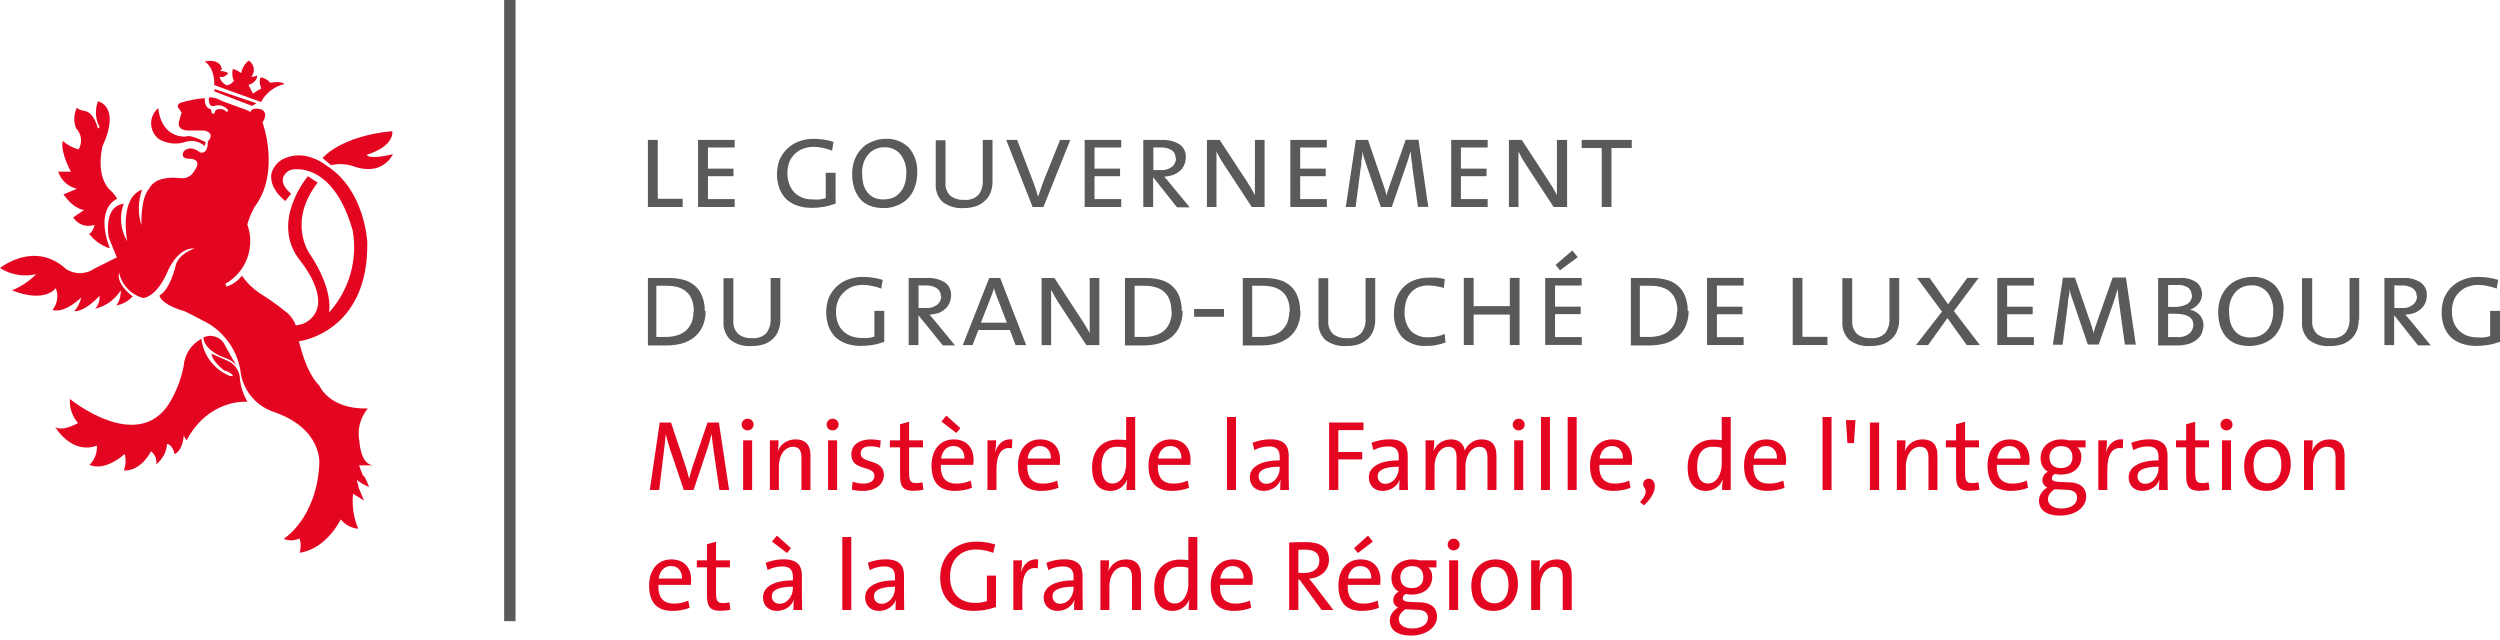<?xml version="1.0" encoding="UTF-8"?>
<svg width="250px" height="64px" viewBox="0 0 250 64" version="1.1" xmlns="http://www.w3.org/2000/svg" xmlns:xlink="http://www.w3.org/1999/xlink">
    <title>gouvernement_famille_integration_region</title>
    <g id="Page-1" stroke="none" stroke-width="1" fill="none" fill-rule="evenodd">
        <g id="gouvernement_famille_integration_region" fill-rule="nonzero">
            <g id="Group" transform="translate(0, 6.059)" fill="#E40520">
                <path d="M6.958,33.814 C6.958,33.814 13.697,39.358 16.929,34.274 C17.619,33.124 18.112,31.864 18.364,30.549 C18.452,29.398 19.12,28.368 20.139,27.82 C20.326,29.376 21.29,30.735 22.703,31.414 C22.879,31.524 23.087,31.568 23.284,31.546 C23.284,31.546 23.284,31.392 22.955,31.195 C22.627,30.998 22.44,31.031 22.342,30.932 C21.794,30.483 21.18,29.837 21.147,29.311 L22.769,30.023 C23.525,30.352 24.018,31.108 23.996,31.929 C24.095,32.696 24.347,33.441 24.741,34.121 C24.741,34.121 20.95,33.726 18.649,37.978 L18.364,37.485 C18.364,37.485 18.364,38.876 17.455,39.369 C17.455,39.369 17.323,38.46 16.71,38.328 C16.655,39.139 16.25,39.884 15.614,40.377 C15.713,39.884 15.504,39.369 15.099,39.073 C15.099,39.073 14.157,41.057 12.382,40.991 C12.579,40.465 12.612,39.884 12.469,39.336 C12.469,39.336 10.596,41.122 8.941,40.432 C9.467,39.928 9.741,39.216 9.686,38.493 C9.686,38.493 7.473,39.599 5.501,36.63 C5.501,36.63 6.048,37.189 7.802,36.246 C7.221,35.578 6.925,34.702 6.991,33.814" id="Path"></path>
                <path d="M9.807,4.076 C9.807,4.076 12.108,4.536 10.256,8.547 C10.256,8.547 9.412,11.724 11.231,13.149 C11.417,13.357 11.582,13.576 11.713,13.828 C11.713,13.828 9.445,14.639 10.979,18.781 C10.157,18.518 9.434,18.003 8.908,17.323 C8.908,17.323 9.303,17.17 9.456,16.425 C8.656,16.71 7.769,16.403 7.319,15.68 L8.415,14.935 C8.415,14.935 7.44,14.935 6.344,13.379 L7.692,12.82 C6.815,12.623 6.103,11.965 5.818,11.111 L7.089,11.111 C7.089,11.111 5.994,9.127 6.278,8.032 C6.728,8.437 7.276,8.733 7.867,8.875 C8.262,8.196 8.163,7.33 7.604,6.772 C7.341,6.092 7.374,5.336 7.692,4.69 C7.692,4.69 7.692,4.887 8.503,5.051 C8.503,5.051 9.314,5.051 9.796,6.804 L9.96,6.64 C9.533,5.851 9.478,4.92 9.796,4.076" id="Path"></path>
                <path d="M28.565,28.182 L29.99,28.05 C29.99,28.05 36.86,27.174 36.729,18.189 C36.729,18.189 36.531,12.973 32.674,10.519 C32.225,10.168 31.721,9.894 31.184,9.708 C30.187,9.336 29.08,9.412 28.149,9.927 C27.7,10.223 27.36,10.661 27.174,11.165 C27.075,11.549 26.911,12.721 28.533,14.047 L29.113,13.302 C29.113,13.302 28.018,12.491 28.335,11.648 C28.522,11.165 28.993,10.859 29.508,10.87 C30.439,10.804 33.584,11.067 35.271,16.995 C35.786,19.953 34.91,22.977 32.894,25.202 C32.894,25.202 33.452,23.01 30.921,19.241 C30.921,19.241 28.73,16.129 31.765,12.206 L30.79,11.56 C30.79,11.56 26.867,16.162 30.078,20.085 C30.078,20.085 32.609,23.164 31.568,25.169 C31.294,25.706 30.834,26.111 30.275,26.33 L28.138,26.823" id="Path"></path>
                <path d="M32.258,9.752 C32.258,9.752 33.978,7.56 39.227,7.056 C39.227,7.056 39.545,8.514 36.663,9.423 C36.663,9.423 36.794,9.971 39.293,9.357 C39.293,9.357 38.285,11.658 35.304,10.552 C34.592,10.322 33.836,10.289 33.113,10.464" id="Path"></path>
                <path d="M20.435,0.066 C20.435,0.066 21.465,0.581 21.432,2.454 L26.1,4.142 C26.582,3.232 27.437,2.586 28.434,2.345 C28.434,2.345 28.27,2.016 27.01,2.213 C26.779,1.918 26.44,1.72 26.067,1.687 C26.067,1.687 25.815,2.049 26.133,2.783 C25.837,2.937 25.563,3.112 25.289,3.298 C25.289,3.298 25.07,2.816 24.84,2.433 C24.84,2.433 25.717,2.202 25.717,1.49 C25.541,1.578 25.333,1.622 25.136,1.622 C25.519,1.151 25.454,0.46 24.982,0.077 C24.95,0.044 24.906,0.022 24.873,0 C24.478,0.307 24.205,0.756 24.128,1.249 C23.876,1.063 23.591,0.92 23.284,0.833 C23.185,1.227 23.218,1.655 23.383,2.027 C23.218,2.268 22.955,2.433 22.67,2.476 C22.32,2.312 22.057,2.005 21.958,1.633 L22.342,1.633 C22.539,1.545 22.703,1.413 22.835,1.249 C22.594,1.118 22.331,1.041 22.057,1.052 L22.057,0.92 L22.188,0.92 C22.188,0.92 22.188,-0.241 20.468,0.088" id="Path"></path>
                <path d="M20.238,22.802 L20.074,22.572 C20.994,22.166 21.673,21.356 21.925,20.38 C22.44,17.696 23.931,17.663 23.931,17.663 L23.733,17.893 C22.736,18.277 22.539,20.085 22.539,20.085 C22.506,21.41 21.542,22.517 20.238,22.736" id="Path"></path>
                <path d="M18.814,22.901 L17.805,23.251 L17.488,23.153 L17.553,23.153 C17.553,23.153 18.003,23.065 18.003,23.065 C18.857,22.331 19.471,21.345 19.745,20.249 C20.096,19.142 20.994,18.299 22.112,18.003 L22.232,18.2 L22.013,18.299 C21.104,18.682 20.468,19.515 20.326,20.49 C20.435,21.564 19.789,22.572 18.77,22.923" id="Path"></path>
                <path d="M21.75,5.259 C21.75,5.259 21.914,5.073 22.013,5.259 L22.013,5.358 L21.914,5.358 C21.805,5.369 21.706,5.402 21.619,5.457 C21.531,5.511 21.421,5.49 21.356,5.413 C21.345,5.402 21.334,5.38 21.334,5.358 L21.717,5.227" id="Path"></path>
                <path d="M36.301,41.517 C36.104,41.057 35.907,40.476 35.907,40.476 L37.397,40.476 C36.038,40.476 35.94,38.076 35.94,38.076 C35.71,36.904 36.016,35.699 36.783,34.789 C32.894,34.888 31.951,32.521 31.951,32.521 C30.22,30.834 29.606,26.659 29.606,26.659 C29.574,26.44 29.497,26.232 29.376,26.045 C29.212,25.739 28.993,25.465 28.73,25.234 C27.831,24.5 26.889,23.832 25.903,23.218 C25.234,22.758 24.654,22.177 24.194,21.509 C23.799,22.024 23.251,22.408 22.638,22.605 L22.539,22.32 C24.621,21.147 25.552,18.638 24.73,16.392 C24.906,15.767 25.158,15.165 25.476,14.606 C28.072,11.143 26.254,6.18 26.254,6.18 C26.966,5.018 26.023,4.854 26.023,4.854 C25.092,4.657 25.059,5.117 25.059,5.117 L24.928,5.117 L24.862,5.018 L22.199,4.043 C21.334,3.561 20.906,3.693 20.906,3.693 C20.852,3.945 20.884,4.208 21.005,4.438 C21.115,4.536 21.279,4.569 21.421,4.536 C21.936,4.35 22.506,4.536 22.824,4.986 L22.692,5.15 C22.55,4.975 22.353,4.876 22.134,4.854 C21.454,4.788 21.487,5.183 21.487,5.183 C21.268,5.501 21.169,5.183 21.169,5.183 L21.071,4.854 C20.359,4.701 20.49,3.758 20.49,3.758 C19.679,3.813 18.868,3.967 18.09,4.208 C17.663,4.372 17.795,4.668 17.795,4.668 L18.156,5.183 L17.959,5.895 C17.543,6.991 18.737,6.991 18.737,6.991 L20.402,6.991 C21.63,7.254 20.786,8.086 20.786,8.086 C20.786,9.478 20.008,9.182 20.008,9.182 C18.912,8.349 18.364,9.094 18.364,9.094 C18.003,9.807 18.814,9.807 18.814,9.807 C20.435,9.807 19.427,11.034 19.427,11.034 C19.153,11.571 18.562,11.856 17.97,11.746 C15.406,11.483 14.957,12.754 14.957,12.754 C14.014,13.718 14.146,16.48 14.146,16.48 C13.773,15.318 13.795,14.058 14.212,12.908 C11.878,13.718 12.721,18.068 12.721,18.068 C12.042,16.929 11.911,15.548 12.371,14.31 C10.256,14.595 10.881,17.707 10.881,17.707 L11.68,19.679 L9.489,20.775 C8.645,21.378 7.528,21.421 6.64,20.874 C3.462,17.926 0,20.742 0,20.742 C1.074,21.432 2.389,21.651 3.627,21.356 C2.926,22.057 2.104,22.605 1.194,22.977 C4.569,24.303 5.577,22.747 5.577,22.747 C5.873,23.481 5.742,24.325 5.249,24.939 C6.541,25.3 8.13,23.679 8.13,23.679 C8.01,24.194 7.769,24.676 7.418,25.07 C8.623,25.07 9.949,23.514 9.949,23.514 C9.993,23.985 9.84,24.457 9.522,24.807 C10.585,24.566 11.505,23.898 12.075,22.966 C12.097,23.503 11.954,24.04 11.648,24.489 C12.272,24.369 12.842,24.051 13.269,23.58 C11.494,22.221 11.911,21.213 11.911,21.213 C12.184,22.451 13.116,23.427 14.343,23.744 C15.866,23.481 16.808,20.983 16.808,20.983 C17.97,18.529 19.427,18.792 19.427,18.792 C17.674,19.449 17.553,20.545 17.553,20.545 C16.896,23.142 15.932,23.492 15.932,23.492 C16.25,24.5 18.43,25.048 18.43,25.048 C18.978,25.311 19.789,25.728 20.205,25.958 C22.21,26.889 23.635,28.741 24.029,30.91 C24.205,32.784 25.421,34.384 27.174,35.063 C32.324,36.74 31.929,40.366 31.929,40.366 C31.644,45.845 28.335,47.85 28.335,47.85 L28.434,47.85 C28.927,48.036 29.475,48.015 29.957,47.784 C30.11,48.245 30.11,48.76 29.957,49.22 C32.674,48.825 34.077,45.878 34.077,45.878 C34.504,46.415 35.129,46.754 35.819,46.82 C35.359,45.714 35.184,44.508 35.304,43.314 L36.4,43.993 L35.874,42.733 L35.677,41.922 C36.049,42.229 36.466,42.47 36.915,42.635 C36.772,42.251 36.608,41.889 36.4,41.539" id="Path"></path>
                <path d="M20.337,27.689 C21.136,27.305 22.101,27.634 22.484,28.445 C22.495,28.478 22.517,28.511 22.528,28.533 L23.24,29.804 C23.416,30.056 23.558,30.33 23.69,30.604 C23.69,30.604 23.438,29.99 22.265,29.639 C22.265,29.639 20.457,28.993 20.326,27.689" id="Path"></path>
                <polyline id="Path" points="21.465 2.849 21.432 3.079 25.191 4.526 25.651 4.274"></polyline>
                <path d="M15.833,4.723 C15.833,4.723 15.932,7.637 18.583,7.604 C18.583,7.604 18.879,7.287 20.567,8.163 L20.468,8.547 C19.975,8.097 19.296,7.933 18.649,8.097 C17.729,8.437 16.71,8.338 15.866,7.834 C15.011,7.155 14.858,5.906 15.537,5.051 C15.636,4.931 15.746,4.821 15.866,4.723" id="Path"></path>
            </g>
            <polyline id="Path" fill="#5A5A59" points="50.414 62.116 51.554 62.116 51.554 0 50.414 0"></polyline>
            <polygon id="Path" fill="#5A5A59" points="64.79 20.698 64.79 13.992 65.776 13.992 65.776 19.876 68.263 19.876 68.263 20.698"></polygon>
            <polygon id="Path" fill="#5A5A59" points="69.808 20.698 69.808 13.992 73.468 13.992 73.468 14.748 70.795 14.748 70.795 16.863 73.348 16.863 73.348 17.619 70.795 17.619 70.795 19.909 73.468 19.909 73.468 20.698"></polygon>
            <path d="M83.461,20.391 C83.111,20.523 82.738,20.621 82.365,20.687 C81.96,20.753 81.555,20.786 81.149,20.786 C80.667,20.786 80.196,20.72 79.747,20.567 C79.341,20.435 78.969,20.216 78.651,19.942 C78.344,19.635 78.092,19.263 77.939,18.846 C77.774,18.386 77.687,17.904 77.698,17.422 C77.698,16.94 77.774,16.469 77.939,16.019 C78.103,15.614 78.355,15.241 78.662,14.924 C78.991,14.595 79.385,14.343 79.823,14.168 C80.316,13.97 80.842,13.872 81.379,13.883 C81.708,13.883 82.037,13.916 82.365,13.96 C82.705,14.003 83.034,14.08 83.352,14.19 L83.209,15.066 C82.913,14.946 82.596,14.847 82.278,14.792 C81.971,14.727 81.653,14.683 81.335,14.683 C80.996,14.683 80.667,14.748 80.349,14.858 C80.043,14.957 79.758,15.132 79.517,15.362 C79.265,15.592 79.067,15.866 78.936,16.184 C78.673,16.918 78.673,17.718 78.936,18.452 C79.056,18.759 79.232,19.033 79.462,19.274 C79.692,19.493 79.966,19.657 80.262,19.778 C80.612,19.898 80.985,19.953 81.357,19.942 C81.566,19.964 81.785,19.964 81.993,19.942 C82.19,19.92 82.387,19.865 82.574,19.811 L82.574,17.28 L83.56,17.28 L83.56,20.391 M91.723,17.29 C91.723,17.805 91.635,18.31 91.449,18.792 C91.153,19.613 90.496,20.271 89.674,20.567 C89.258,20.731 88.808,20.819 88.359,20.808 C87.877,20.808 87.395,20.731 86.946,20.556 C86.562,20.402 86.233,20.161 85.97,19.844 C85.718,19.515 85.521,19.142 85.401,18.748 C85.269,18.31 85.214,17.849 85.214,17.389 C85.214,16.874 85.302,16.37 85.488,15.899 C85.653,15.494 85.905,15.121 86.211,14.803 C86.518,14.496 86.902,14.266 87.307,14.124 C87.702,13.96 88.129,13.883 88.556,13.883 C89.422,13.839 90.266,14.157 90.879,14.759 C91.482,15.461 91.778,16.37 91.723,17.29 L91.723,17.29 Z M90.627,17.4 C90.682,16.688 90.463,15.976 90.025,15.406 C89.619,14.946 89.027,14.694 88.414,14.727 C88.129,14.727 87.844,14.781 87.581,14.891 C87.307,15 87.066,15.176 86.869,15.395 C86.661,15.625 86.496,15.899 86.387,16.195 C86.266,16.545 86.2,16.918 86.211,17.29 C86.211,17.63 86.244,17.97 86.31,18.31 C86.376,18.616 86.507,18.901 86.683,19.153 C86.858,19.394 87.077,19.592 87.34,19.734 C87.658,19.887 88.008,19.953 88.359,19.942 C88.666,19.942 88.973,19.887 89.258,19.789 C89.531,19.679 89.762,19.515 89.959,19.296 C90.178,19.066 90.342,18.792 90.441,18.496 C90.572,18.145 90.627,17.773 90.627,17.4 M99.251,18.156 C99.251,18.507 99.196,18.846 99.086,19.175 C98.977,19.493 98.801,19.778 98.56,20.019 C98.308,20.271 98.001,20.468 97.662,20.6 C97.234,20.742 96.796,20.819 96.347,20.808 C95.602,20.863 94.868,20.643 94.265,20.194 C93.783,19.734 93.531,19.077 93.575,18.408 L93.575,14.025 L94.55,14.025 L94.55,18.266 C94.506,18.759 94.692,19.241 95.043,19.581 C95.437,19.876 95.93,20.019 96.424,19.986 C96.96,20.041 97.486,19.854 97.859,19.471 C98.155,19.077 98.297,18.594 98.275,18.101 L98.275,13.992 L99.251,13.992 L99.251,18.156 L99.251,18.156 Z M104.357,20.698 L103.261,20.698 L100.62,13.992 L101.716,13.992 L103.239,17.981 C103.349,18.266 103.458,18.551 103.546,18.825 C103.633,19.098 103.732,19.394 103.809,19.668 L104.094,18.846 L104.389,18.025 L106.011,13.992 L107.03,13.992 L104.346,20.698" id="Shape" fill="#5A5A59"></path>
            <polygon id="Path" fill="#5A5A59" points="108.466 20.698 108.466 13.992 112.125 13.992 112.125 14.748 109.452 14.748 109.452 16.863 112.005 16.863 112.005 17.619 109.452 17.619 109.452 19.909 112.125 19.909 112.125 20.698"></polygon>
            <path d="M117.67,20.698 L115.314,17.718 L115.314,20.698 L114.328,20.698 L114.328,13.992 L116.19,13.992 C116.804,13.96 117.429,14.113 117.955,14.431 C118.371,14.727 118.612,15.209 118.579,15.724 C118.579,15.998 118.524,16.271 118.404,16.523 C118.305,16.754 118.152,16.962 117.955,17.115 C117.757,17.29 117.527,17.422 117.275,17.51 C117.001,17.597 116.705,17.652 116.42,17.663 C116.519,17.762 116.618,17.871 116.705,17.981 L117.023,18.375 L118.974,20.731 L117.735,20.731 M117.56,15.844 C117.582,15.515 117.429,15.198 117.155,15.011 C116.826,14.814 116.442,14.727 116.059,14.748 L115.336,14.748 L115.336,17.006 L116.103,17.006 C116.497,17.038 116.892,16.918 117.198,16.677 C117.472,16.458 117.615,16.129 117.604,15.778 M125.175,20.698 L122.425,16.502 C122.272,16.282 122.129,16.052 121.998,15.822 C121.866,15.592 121.746,15.362 121.647,15.154 L121.647,20.698 L120.694,20.698 L120.694,13.992 L121.965,13.992 L124.682,18.134 C124.967,18.572 125.241,19.022 125.493,19.504 L125.493,13.992 L126.457,13.992 L126.457,20.698 L125.175,20.698 L125.175,20.698 Z" id="Shape" fill="#5A5A59"></path>
            <polygon id="Path" fill="#5A5A59" points="129.032 20.698 129.032 13.992 132.681 13.992 132.681 14.748 130.018 14.748 130.018 16.863 132.571 16.863 132.571 17.619 130.018 17.619 130.018 19.909 132.681 19.909 132.681 20.698"></polygon>
            <path d="M141.797,20.698 L141.239,16.776 C141.239,16.392 141.151,16.063 141.118,15.8 C141.085,15.537 141.118,15.296 141.052,15.11 C141.052,15.263 140.954,15.428 140.91,15.625 C140.866,15.822 140.789,16.041 140.713,16.261 L139.179,20.698 L138.083,20.698 L136.658,16.545 C136.582,16.304 136.494,16.052 136.406,15.8 C136.341,15.57 136.286,15.34 136.242,15.11 C136.242,15.373 136.242,15.636 136.165,15.91 C136.089,16.184 136.165,16.48 136.067,16.797 L135.563,20.698 L134.577,20.698 L135.585,13.992 L136.801,13.992 L138.28,18.31 C138.368,18.551 138.445,18.77 138.51,18.989 C138.576,19.208 138.62,19.405 138.664,19.592 C138.664,19.361 138.762,19.164 138.817,18.989 L139.025,18.364 L140.57,13.981 L141.852,13.981 L142.827,20.687 L141.797,20.687" id="Path" fill="#5A5A59"></path>
            <polygon id="Path" fill="#5A5A59" points="145.117 20.698 145.117 13.992 148.766 13.992 148.766 14.748 146.093 14.748 146.093 16.863 148.657 16.863 148.657 17.619 146.093 17.619 146.093 19.909 148.766 19.909 148.766 20.698"></polygon>
            <path d="M155.362,20.698 L152.612,16.502 C152.47,16.282 152.327,16.052 152.196,15.822 C152.064,15.592 151.944,15.362 151.845,15.154 L151.845,20.698 L150.892,20.698 L150.892,13.992 L152.174,13.992 L154.88,18.134 C155.176,18.572 155.45,19.033 155.691,19.504 L155.691,13.992 L156.71,13.992 L156.71,20.698 L155.417,20.698" id="Path" fill="#5A5A59"></path>
            <polygon id="Path" fill="#5A5A59" points="161.148 14.803 161.148 20.698 160.173 20.698 160.173 14.803 158.168 14.803 158.168 13.992 163.175 13.992 163.175 14.803"></polygon>
            <path d="M70.565,31.075 C70.575,31.601 70.477,32.127 70.269,32.62 C70.071,33.047 69.787,33.42 69.436,33.715 C69.063,34.011 68.636,34.219 68.187,34.351 C67.672,34.482 67.146,34.548 66.609,34.548 L64.79,34.548 L64.79,27.798 L66.894,27.798 C67.409,27.798 67.913,27.853 68.406,27.996 C68.811,28.105 69.184,28.313 69.502,28.587 C69.819,28.861 70.071,29.223 70.214,29.617 C70.4,30.089 70.488,30.604 70.477,31.108 M69.381,31.173 C69.381,29.442 68.472,28.576 66.653,28.576 L65.634,28.576 L65.634,33.693 L66.587,33.693 C66.96,33.693 67.332,33.65 67.683,33.54 C68.011,33.452 68.307,33.299 68.57,33.08 C68.822,32.85 69.02,32.576 69.151,32.269 C69.293,31.896 69.359,31.502 69.348,31.108 M78.037,31.962 C78.037,32.313 77.983,32.653 77.862,32.981 C77.763,33.299 77.588,33.595 77.347,33.825 C77.095,34.077 76.788,34.274 76.449,34.406 C76.021,34.548 75.583,34.614 75.134,34.603 C74.389,34.658 73.654,34.45 73.052,34 C72.57,33.529 72.307,32.872 72.351,32.203 L72.351,27.82 L73.337,27.82 L73.337,32.083 C73.293,32.576 73.479,33.058 73.83,33.409 C74.224,33.704 74.717,33.847 75.21,33.814 C75.747,33.869 76.273,33.683 76.646,33.299 C76.931,32.905 77.084,32.422 77.062,31.929 L77.062,27.798 L78.037,27.798 L78.037,31.962 L78.037,31.962 Z M88.381,34.197 C88.03,34.329 87.658,34.428 87.285,34.493 C86.88,34.559 86.474,34.592 86.058,34.592 C85.587,34.592 85.116,34.526 84.666,34.373 C84.261,34.241 83.888,34.022 83.571,33.748 C83.264,33.441 83.012,33.069 82.859,32.653 C82.541,31.743 82.541,30.735 82.859,29.826 C83.023,29.42 83.275,29.048 83.582,28.73 C83.91,28.401 84.305,28.138 84.743,27.974 C85.236,27.777 85.762,27.678 86.299,27.689 C86.628,27.689 86.957,27.722 87.285,27.766 C87.614,27.809 87.954,27.886 88.271,27.985 L88.129,28.861 C87.833,28.741 87.515,28.653 87.198,28.598 C86.891,28.522 86.573,28.489 86.255,28.489 C85.916,28.489 85.576,28.544 85.258,28.664 C84.929,28.785 84.634,28.971 84.393,29.223 C84.141,29.453 83.943,29.727 83.812,30.045 C83.658,30.417 83.593,30.812 83.604,31.206 C83.604,31.579 83.658,31.951 83.79,32.302 C83.899,32.609 84.086,32.883 84.316,33.113 C84.546,33.332 84.82,33.507 85.116,33.617 C85.466,33.748 85.839,33.803 86.211,33.792 C86.431,33.814 86.639,33.814 86.858,33.792 C87.055,33.77 87.252,33.715 87.439,33.661 L87.439,31.086 L88.425,31.086 L88.425,34.197 M94.254,34.504 L91.843,31.524 L91.843,34.504 L90.868,34.504 L90.868,27.798 L92.72,27.798 C93.334,27.766 93.958,27.919 94.484,28.237 C94.901,28.533 95.142,29.015 95.109,29.53 C95.109,29.804 95.054,30.078 94.933,30.33 C94.835,30.56 94.681,30.768 94.484,30.921 C94.287,31.097 94.057,31.228 93.805,31.316 C93.531,31.392 93.235,31.447 92.95,31.469 C93.049,31.568 93.147,31.677 93.235,31.787 L93.553,32.17 L95.503,34.537 L94.254,34.537 M94.079,29.65 C94.101,29.322 93.947,29.004 93.673,28.817 C93.345,28.62 92.961,28.522 92.578,28.544 L92.161,28.544 C92.063,28.533 91.953,28.533 91.854,28.544 L91.854,30.801 L92.621,30.801 C93.016,30.834 93.41,30.713 93.717,30.472 C93.991,30.253 94.134,29.924 94.123,29.574 M101.552,34.504 L100.982,33.003 L97.837,33.003 L97.256,34.504 L96.281,34.504 L98.922,27.798 L100.018,27.798 L102.614,34.504 L101.519,34.504 M99.787,29.957 C99.711,29.76 99.634,29.563 99.568,29.365 C99.503,29.168 99.437,28.971 99.382,28.817 C99.382,28.982 99.283,29.168 99.218,29.365 C99.152,29.563 99.075,29.76 98.999,29.957 L98.089,32.269 L100.686,32.269 L99.798,29.957 M108.63,34.504 L105.88,30.319 C105.737,30.099 105.595,29.869 105.463,29.639 C105.332,29.409 105.211,29.179 105.113,28.971 L105.113,34.515 L104.159,34.515 L104.159,27.798 L105.441,27.798 L108.148,31.94 C108.444,32.379 108.718,32.839 108.97,33.31 L108.97,27.798 L109.934,27.798 L109.934,34.504 L108.63,34.504 Z M118.261,31.075 C118.272,31.601 118.174,32.127 117.965,32.62 C117.779,33.047 117.494,33.42 117.144,33.715 C116.771,34.011 116.344,34.219 115.884,34.351 C115.369,34.482 114.843,34.548 114.317,34.548 L112.498,34.548 L112.498,27.798 L114.602,27.798 C115.117,27.798 115.621,27.853 116.114,27.996 C116.519,28.105 116.892,28.313 117.209,28.587 C117.527,28.872 117.768,29.223 117.922,29.617 C118.097,30.089 118.185,30.604 118.174,31.108 M117.144,31.173 C117.144,29.442 116.234,28.576 114.404,28.576 L113.462,28.576 L113.462,33.693 L114.415,33.693 C114.788,33.693 115.16,33.65 115.511,33.54 C115.829,33.452 116.136,33.299 116.388,33.08 C116.64,32.861 116.837,32.576 116.968,32.269 C117.111,31.896 117.188,31.502 117.177,31.108" id="Shape" fill="#5A5A59"></path>
            <polygon id="Path" fill="#5A5A59" points="119.412 31.677 119.412 30.899 122.403 30.899 122.403 31.677"></polygon>
            <path d="M130.051,31.075 C130.062,31.601 129.964,32.127 129.755,32.62 C129.569,33.047 129.284,33.42 128.923,33.715 C128.55,34.011 128.123,34.219 127.674,34.351 C127.159,34.482 126.633,34.548 126.096,34.548 L124.277,34.548 L124.277,27.798 L126.435,27.798 C126.95,27.798 127.454,27.853 127.947,27.996 C128.353,28.105 128.725,28.313 129.043,28.587 C129.361,28.872 129.602,29.223 129.744,29.617 C129.931,30.089 130.018,30.604 130.007,31.108 M128.977,31.173 C128.977,29.442 128.057,28.576 126.238,28.576 L125.219,28.576 L125.219,33.693 L126.172,33.693 C126.545,33.693 126.918,33.65 127.268,33.54 C127.926,33.365 128.462,32.894 128.725,32.269 C128.868,31.896 128.934,31.502 128.934,31.108 M137.524,31.962 C137.524,32.313 137.469,32.653 137.36,32.981 C137.25,33.299 137.075,33.584 136.845,33.825 C136.582,34.077 136.275,34.274 135.935,34.406 C135.508,34.548 135.07,34.614 134.62,34.603 C133.875,34.658 133.141,34.439 132.539,34 C132.056,33.529 131.804,32.872 131.848,32.203 L131.848,27.82 L132.823,27.82 L132.823,32.083 C132.78,32.576 132.966,33.058 133.317,33.409 C133.711,33.704 134.204,33.847 134.697,33.814 C135.234,33.88 135.76,33.683 136.133,33.299 C136.428,32.905 136.582,32.422 136.56,31.929 L136.56,27.798 L137.524,27.798 L137.524,31.962 L137.524,31.962 Z M144.526,34.252 C144.241,34.362 143.945,34.45 143.649,34.504 C143.32,34.57 142.981,34.592 142.641,34.592 C141.743,34.658 140.866,34.34 140.209,33.726 C139.639,33.047 139.343,32.181 139.398,31.294 C139.398,30.834 139.464,30.362 139.606,29.924 C139.737,29.519 139.957,29.146 140.241,28.828 C140.537,28.489 140.921,28.226 141.337,28.05 C141.841,27.853 142.378,27.755 142.926,27.766 C143.189,27.755 143.441,27.755 143.704,27.766 C143.967,27.798 144.23,27.842 144.482,27.908 L144.383,28.796 C143.868,28.642 143.342,28.555 142.805,28.544 C142.444,28.544 142.093,28.609 141.765,28.752 C141.48,28.883 141.228,29.08 141.03,29.322 C140.833,29.574 140.691,29.847 140.603,30.154 C140.504,30.494 140.461,30.834 140.461,31.184 C140.417,31.875 140.636,32.554 141.074,33.08 C141.556,33.54 142.225,33.781 142.893,33.726 C143.167,33.726 143.441,33.704 143.715,33.639 C143.978,33.584 144.23,33.496 144.471,33.387 L144.548,34.252" id="Shape" fill="#5A5A59"></path>
            <polygon id="Path" fill="#5A5A59" points="150.98 34.504 150.98 31.458 147.364 31.458 147.364 34.504 146.378 34.504 146.378 27.788 147.364 27.788 147.364 30.614 150.98 30.614 150.98 27.788 151.955 27.788 151.955 34.504"></polygon>
            <path d="M154.519,34.504 L154.519,27.798 L158.168,27.798 L158.168,28.555 L155.505,28.555 L155.505,30.669 L158.069,30.669 L158.069,31.414 L155.505,31.414 L155.505,33.704 L158.178,33.704 L158.178,34.493 L154.519,34.493 M155.987,27.021 L155.56,26.484 L157.236,25.048 L157.773,25.717 L155.998,27.031 M168.862,31.075 C168.873,31.601 168.774,32.127 168.566,32.62 C168.38,33.047 168.095,33.42 167.733,33.715 C167.361,34.011 166.933,34.219 166.484,34.351 C165.969,34.482 165.443,34.548 164.906,34.548 L163.087,34.548 L163.087,27.798 L165.191,27.798 C165.706,27.798 166.21,27.853 166.703,27.996 C167.109,28.105 167.481,28.313 167.799,28.587 C168.117,28.861 168.369,29.223 168.511,29.617 C168.697,30.089 168.785,30.604 168.774,31.108 M167.744,31.173 C167.744,29.442 166.824,28.576 165.005,28.576 L163.986,28.576 L163.986,33.693 L164.939,33.693 C165.312,33.693 165.684,33.65 166.035,33.54 C166.353,33.452 166.659,33.299 166.911,33.08 C167.163,32.85 167.361,32.576 167.492,32.269 C167.635,31.896 167.7,31.502 167.7,31.108" id="Shape" fill="#5A5A59"></path>
            <polygon id="Path" fill="#5A5A59" points="170.703 34.504 170.703 27.788 174.362 27.788 174.362 28.555 171.689 28.555 171.689 30.669 174.242 30.669 174.242 31.425 171.689 31.425 171.689 33.715 174.362 33.715 174.362 34.504"></polygon>
            <polygon id="Path" fill="#5A5A59" points="179.271 34.504 179.271 27.788 180.246 27.788 180.246 33.683 182.745 33.683 182.745 34.504"></polygon>
            <path d="M189.922,31.962 C189.922,32.313 189.867,32.653 189.746,32.981 C189.648,33.299 189.472,33.595 189.231,33.825 C188.979,34.077 188.672,34.274 188.333,34.406 C187.905,34.548 187.467,34.614 187.018,34.603 C186.273,34.658 185.539,34.45 184.936,34 C184.454,33.529 184.191,32.872 184.235,32.203 L184.235,27.82 L185.221,27.82 L185.221,32.083 C185.177,32.576 185.363,33.058 185.714,33.409 C186.108,33.704 186.602,33.847 187.095,33.814 C187.631,33.869 188.157,33.683 188.53,33.299 C188.815,32.905 188.968,32.422 188.946,31.929 L188.946,27.798 L189.922,27.798 L189.922,31.962 L189.922,31.962 Z" id="Path" fill="#5A5A59"></path>
            <polygon id="Path" fill="#5A5A59" points="196.671 34.504 194.743 31.809 192.814 34.504 191.598 34.504 194.195 31.162 191.697 27.788 192.957 27.788 194.808 30.428 196.726 27.788 197.866 27.788 195.389 31.108 197.986 34.504"></polygon>
            <polygon id="Path" fill="#5A5A59" points="199.728 34.504 199.728 27.788 203.388 27.788 203.388 28.555 200.714 28.555 200.714 30.669 203.267 30.669 203.267 31.425 200.714 31.425 200.714 33.715 203.388 33.715 203.388 34.504"></polygon>
            <path d="M212.493,34.504 L211.946,30.582 C211.891,30.198 211.847,29.869 211.814,29.595 C211.814,29.322 211.814,29.091 211.748,28.916 C211.748,29.059 211.661,29.234 211.606,29.431 C211.551,29.628 211.485,29.837 211.409,30.067 L209.875,34.45 L208.779,34.45 L207.376,30.319 C207.289,30.078 207.201,29.826 207.113,29.563 C207.048,29.343 206.993,29.113 206.949,28.883 C206.949,29.146 206.949,29.409 206.872,29.683 C206.796,29.957 206.807,30.242 206.763,30.571 L206.259,34.471 L205.284,34.471 L206.292,27.766 L207.497,27.766 L208.987,32.083 C209.075,32.313 209.141,32.543 209.206,32.751 C209.272,32.948 209.327,33.157 209.36,33.365 C209.36,33.135 209.469,32.937 209.513,32.751 L209.721,32.138 L211.266,27.755 L212.592,27.755 L213.578,34.46 L212.482,34.46 M220.35,32.51 C220.35,32.729 220.306,32.959 220.229,33.168 C220.163,33.42 220.021,33.65 219.835,33.825 C219.594,34.055 219.309,34.23 219.002,34.351 C218.564,34.493 218.093,34.559 217.632,34.548 L215.813,34.548 L215.813,27.798 L217.95,27.798 C218.564,27.744 219.166,27.908 219.67,28.248 C220.295,28.774 220.383,29.705 219.879,30.352 C219.648,30.636 219.342,30.856 218.991,30.976 C219.386,31.042 219.747,31.239 220.01,31.546 C220.229,31.82 220.35,32.159 220.35,32.51 L220.35,32.51 L220.35,32.51 Z M219.166,29.508 C219.166,29.234 219.057,28.971 218.849,28.785 C218.531,28.565 218.136,28.467 217.753,28.5 L216.811,28.5 L216.811,30.691 L217.413,30.691 C217.862,30.713 218.312,30.614 218.717,30.406 C219.035,30.209 219.221,29.869 219.199,29.497 M219.342,32.521 C219.342,32.324 219.298,32.138 219.199,31.962 C219.101,31.809 218.958,31.688 218.794,31.612 C218.608,31.513 218.399,31.458 218.191,31.425 C217.939,31.392 217.687,31.371 217.435,31.371 L216.811,31.371 L216.811,33.704 C216.931,33.704 217.052,33.704 217.172,33.704 L217.698,33.704 C218.136,33.748 218.586,33.628 218.936,33.354 C219.199,33.124 219.342,32.795 219.342,32.444 M228.349,31.097 C228.349,31.612 228.261,32.116 228.075,32.598 C227.921,33.003 227.68,33.387 227.373,33.693 C227.056,33.989 226.683,34.219 226.278,34.362 C225.39,34.68 224.437,34.68 223.549,34.362 C223.177,34.208 222.837,33.956 222.574,33.65 C222.311,33.321 222.125,32.948 222.004,32.554 C221.873,32.116 221.818,31.666 221.818,31.206 C221.818,30.691 221.906,30.187 222.092,29.716 C222.256,29.311 222.508,28.938 222.815,28.62 C223.133,28.313 223.505,28.083 223.911,27.93 C224.316,27.777 224.755,27.689 225.193,27.689 C226.058,27.645 226.902,27.963 227.527,28.565 C228.118,29.267 228.425,30.176 228.359,31.097 M227.319,31.206 C227.373,30.494 227.154,29.782 226.716,29.212 C226.31,28.752 225.719,28.5 225.105,28.533 C224.82,28.533 224.535,28.587 224.272,28.697 C223.999,28.807 223.757,28.982 223.56,29.201 C223.352,29.431 223.188,29.705 223.078,30.001 C222.958,30.352 222.892,30.724 222.903,31.097 C222.903,31.436 222.936,31.776 223.001,32.116 C223.078,32.422 223.199,32.707 223.374,32.959 C223.549,33.2 223.768,33.398 224.031,33.54 C224.36,33.683 224.711,33.759 225.061,33.748 C225.368,33.748 225.664,33.693 225.949,33.595 C226.212,33.474 226.464,33.31 226.661,33.102 C226.869,32.872 227.034,32.598 227.132,32.302 C227.264,31.951 227.319,31.579 227.319,31.206 M235.876,31.962 C235.876,32.313 235.821,32.653 235.712,32.981 C235.602,33.299 235.427,33.584 235.197,33.825 C234.934,34.077 234.627,34.274 234.287,34.406 C233.86,34.548 233.422,34.614 232.972,34.603 C232.227,34.658 231.493,34.439 230.891,34 C230.408,33.529 230.156,32.872 230.2,32.203 L230.2,27.82 L231.219,27.82 L231.219,32.083 C231.175,32.576 231.362,33.058 231.712,33.409 C232.107,33.704 232.6,33.847 233.093,33.814 C233.63,33.88 234.156,33.683 234.528,33.299 C234.824,32.905 234.978,32.422 234.956,31.929 L234.956,27.798 L235.92,27.798 L235.92,31.962 M241.771,34.504 L239.415,31.524 L239.415,34.504 L238.44,34.504 L238.44,27.798 L240.292,27.798 C240.916,27.755 241.53,27.908 242.056,28.237 C242.472,28.533 242.713,29.015 242.681,29.53 C242.681,29.804 242.626,30.078 242.516,30.33 C242.407,30.56 242.253,30.757 242.056,30.921 C241.859,31.097 241.629,31.228 241.377,31.316 C241.103,31.403 240.807,31.447 240.522,31.469 C240.632,31.568 240.719,31.666 240.807,31.787 L241.136,32.17 L243.075,34.537 L241.837,34.537 M241.662,29.65 C241.683,29.322 241.53,29.004 241.256,28.817 C240.927,28.62 240.544,28.522 240.16,28.544 L239.755,28.544 C239.645,28.533 239.547,28.533 239.437,28.544 L239.437,30.801 L240.204,30.801 C240.599,30.834 240.993,30.713 241.3,30.472 C241.574,30.253 241.716,29.924 241.705,29.574 M249.934,34.197 C249.584,34.329 249.211,34.428 248.839,34.493 C248.433,34.559 248.028,34.592 247.611,34.592 C247.129,34.592 246.658,34.526 246.209,34.373 C245.803,34.241 245.431,34.022 245.113,33.748 C244.806,33.441 244.554,33.069 244.401,32.653 C244.083,31.743 244.083,30.735 244.401,29.826 C244.565,29.42 244.817,29.048 245.124,28.73 C245.453,28.401 245.847,28.138 246.286,27.974 C246.779,27.777 247.305,27.678 247.841,27.689 C248.17,27.689 248.51,27.722 248.839,27.766 C249.167,27.809 249.496,27.886 249.814,27.985 L249.671,28.861 C249.375,28.741 249.058,28.653 248.74,28.598 C248.433,28.522 248.115,28.489 247.798,28.489 C247.458,28.489 247.129,28.544 246.811,28.664 C246.505,28.763 246.22,28.938 245.979,29.168 C245.727,29.398 245.529,29.672 245.398,29.99 C245.256,30.362 245.179,30.757 245.19,31.151 C245.19,31.524 245.245,31.896 245.376,32.247 C245.497,32.554 245.672,32.828 245.902,33.058 C246.132,33.277 246.406,33.452 246.702,33.562 C247.053,33.693 247.425,33.748 247.798,33.737 C248.006,33.759 248.225,33.759 248.433,33.737 C248.63,33.715 248.828,33.661 249.014,33.606 L249.014,31.086 L250,31.086 L250,34.197" id="Shape" fill="#5A5A59"></path>
            <g id="et-de" transform="translate(64.91, 53.56)" fill="#E40520">
                <path d="M4.21,4.47 C4.21,3.33 3.62,2.38 2.22,2.38 C0.81,2.38 0,3.49 0,4.98 C0,6.73 0.82,7.53 2.33,7.53 C2.95,7.53 3.55,7.42 4.05,7.22 L3.92,6.5 C3.48,6.7 2.98,6.8 2.5,6.8 C1.44,6.8 0.89,6.23 0.93,4.93 L4.18,4.93 C4.2,4.73 4.21,4.59 4.21,4.47 Z M3.29,4.29 L0.96,4.29 C1.06,3.53 1.53,3.04 2.18,3.04 C2.88,3.04 3.31,3.53 3.29,4.29 Z" id="Shape"></path>
                <path d="M8.124,7.41 L8.034,6.67 C7.854,6.72 7.634,6.75 7.404,6.75 C6.844,6.75 6.694,6.53 6.694,5.71 L6.694,3.17 L8.084,3.17 L8.084,2.47 L6.694,2.47 L6.694,0.61 L5.794,0.86 L5.794,2.47 L4.774,2.47 L4.774,3.17 L5.794,3.17 L5.794,6.03 C5.794,7.1 6.104,7.52 7.124,7.52 C7.444,7.52 7.834,7.48 8.124,7.41 Z" id="Path"></path>
                <path d="M15.301,7.44 C15.291,7.01 15.281,6.48 15.281,6.01 L15.281,4.01 C15.281,3.04 14.871,2.37 13.431,2.37 C12.801,2.37 12.141,2.52 11.661,2.72 L11.851,3.45 C12.251,3.23 12.821,3.08 13.291,3.08 C14.111,3.08 14.381,3.46 14.381,4.15 L14.381,4.48 C12.481,4.48 11.391,5.12 11.391,6.19 C11.391,6.99 11.951,7.53 12.771,7.53 C13.591,7.53 14.221,7.06 14.461,6.45 L14.481,6.45 C14.431,6.73 14.431,7.09 14.431,7.44 L15.301,7.44 Z M14.381,5.24 C14.381,6.02 13.841,6.82 13.031,6.82 C12.571,6.82 12.271,6.5 12.271,6.06 C12.271,5.56 12.741,5.11 14.381,5.11 L14.381,5.24 Z M14.181,1.25 L12.781,0 L12.291,0.6 L13.791,1.74 L14.181,1.25 Z" id="Shape"></path>
                <polygon id="Path" points="20.219 7.44 20.219 0.14 19.319 0.14 19.319 7.44"></polygon>
                <path d="M25.512,7.44 C25.502,7.01 25.492,6.48 25.492,6.01 L25.492,4.01 C25.492,3.04 25.082,2.37 23.642,2.37 C23.012,2.37 22.352,2.52 21.872,2.72 L22.062,3.45 C22.462,3.23 23.032,3.08 23.502,3.08 C24.322,3.08 24.592,3.46 24.592,4.15 L24.592,4.48 C22.692,4.48 21.602,5.12 21.602,6.19 C21.602,6.99 22.162,7.53 22.982,7.53 C23.802,7.53 24.432,7.06 24.672,6.45 L24.692,6.45 C24.642,6.73 24.642,7.09 24.642,7.44 L25.512,7.44 Z M24.592,5.24 C24.592,6.02 24.052,6.82 23.242,6.82 C22.782,6.82 22.482,6.5 22.482,6.06 C22.482,5.56 22.952,5.11 24.592,5.11 L24.592,5.24 Z" id="Shape"></path>
                <path d="M34.69,7.14 L34.69,4 L33.78,4 L33.78,6.55 C33.42,6.66 33.04,6.73 32.59,6.73 C31.07,6.73 30.09,5.77 30.09,4.09 C30.09,2.29 31.27,1.39 32.66,1.39 C33.27,1.39 33.86,1.51 34.41,1.72 L34.61,0.89 C34.03,0.71 33.4,0.6 32.74,0.6 C30.49,0.6 29.11,2.13 29.11,4.2 C29.11,6.29 30.42,7.53 32.46,7.53 C33.2,7.53 34.02,7.39 34.69,7.14 Z" id="Path"></path>
                <path d="M38.914,2.38 C37.924,2.28 37.414,2.96 37.204,3.65 L37.184,3.65 C37.264,3.24 37.294,2.78 37.294,2.47 L36.424,2.47 L36.424,7.44 L37.324,7.44 L37.324,5.44 C37.324,3.85 37.824,3.08 38.874,3.27 L38.914,2.38 Z" id="Path"></path>
                <path d="M43.367,7.44 C43.357,7.01 43.347,6.48 43.347,6.01 L43.347,4.01 C43.347,3.04 42.937,2.37 41.497,2.37 C40.867,2.37 40.207,2.52 39.727,2.72 L39.917,3.45 C40.317,3.23 40.887,3.08 41.357,3.08 C42.177,3.08 42.447,3.46 42.447,4.15 L42.447,4.48 C40.547,4.48 39.457,5.12 39.457,6.19 C39.457,6.99 40.017,7.53 40.837,7.53 C41.657,7.53 42.287,7.06 42.527,6.45 L42.547,6.45 C42.497,6.73 42.497,7.09 42.497,7.44 L43.367,7.44 Z M42.447,5.24 C42.447,6.02 41.907,6.82 41.097,6.82 C40.637,6.82 40.337,6.5 40.337,6.06 C40.337,5.56 40.807,5.11 42.447,5.11 L42.447,5.24 Z" id="Shape"></path>
                <path d="M49.191,7.44 L49.191,3.97 C49.191,3.09 48.831,2.38 47.691,2.38 C46.841,2.38 46.231,2.84 45.941,3.52 L45.921,3.52 C45.981,3.22 46.001,2.77 46.001,2.47 L45.131,2.47 L45.131,7.44 L46.031,7.44 L46.031,5.06 C46.031,3.96 46.621,3.12 47.441,3.12 C48.101,3.12 48.291,3.53 48.291,4.24 L48.291,7.44 L49.191,7.44 Z" id="Path"></path>
                <path d="M54.825,7.44 L54.825,0.14 L53.925,0.14 L53.925,2.45 C53.625,2.42 53.355,2.4 53.085,2.4 C51.515,2.4 50.515,3.45 50.515,5.19 C50.515,6.64 51.125,7.53 52.345,7.53 C53.125,7.53 53.735,7.09 54.015,6.42 L54.035,6.43 C53.975,6.72 53.955,7.16 53.955,7.44 L54.825,7.44 Z M53.925,4.87 C53.925,5.74 53.465,6.79 52.565,6.79 C51.815,6.79 51.465,6.18 51.465,5.11 C51.465,3.68 52.095,3.11 53.045,3.11 C53.325,3.11 53.625,3.14 53.925,3.22 L53.925,4.87 Z" id="Shape"></path>
                <path d="M60.369,4.47 C60.369,3.33 59.779,2.38 58.379,2.38 C56.969,2.38 56.159,3.49 56.159,4.98 C56.159,6.73 56.979,7.53 58.489,7.53 C59.109,7.53 59.709,7.42 60.209,7.22 L60.079,6.5 C59.639,6.7 59.139,6.8 58.659,6.8 C57.599,6.8 57.049,6.23 57.089,4.93 L60.339,4.93 C60.359,4.73 60.369,4.59 60.369,4.47 Z M59.449,4.29 L57.119,4.29 C57.219,3.53 57.689,3.04 58.339,3.04 C59.039,3.04 59.469,3.53 59.449,4.29 Z" id="Shape"></path>
                <path d="M68.426,7.44 L66.586,5.03 C66.416,4.8 66.196,4.55 66.006,4.31 C67.076,4.23 67.986,3.56 67.986,2.41 C67.986,1.12 67.026,0.65 65.696,0.65 C64.956,0.65 64.466,0.66 64.006,0.69 L64.006,7.44 L64.926,7.44 L64.926,4.41 L65.046,4.41 L67.256,7.44 L68.426,7.44 Z M67.026,2.53 C67.026,3.25 66.466,3.74 65.496,3.74 C65.226,3.74 65.026,3.73 64.926,3.72 L64.926,1.42 C65.106,1.41 65.306,1.4 65.536,1.4 C66.516,1.4 67.026,1.72 67.026,2.53 Z" id="Shape"></path>
                <path d="M73.14,4.47 C73.14,3.33 72.55,2.38 71.15,2.38 C69.74,2.38 68.93,3.49 68.93,4.98 C68.93,6.73 69.75,7.53 71.26,7.53 C71.88,7.53 72.48,7.42 72.98,7.22 L72.85,6.5 C72.41,6.7 71.91,6.8 71.43,6.8 C70.37,6.8 69.82,6.23 69.86,4.93 L73.11,4.93 C73.13,4.73 73.14,4.59 73.14,4.47 Z M72.22,4.29 L69.89,4.29 C69.99,3.53 70.46,3.04 71.11,3.04 C71.81,3.04 72.24,3.53 72.22,4.29 Z M72.38,0.6 L71.89,0 L70.49,1.26 L70.88,1.74 L72.38,0.6 Z" id="Shape"></path>
                <path d="M78.793,8.11 C78.793,7.21 78.193,6.71 77.123,6.67 L76.213,6.64 C75.613,6.61 75.363,6.53 75.363,6.25 C75.363,6.09 75.473,5.93 75.683,5.83 C75.863,5.88 76.013,5.9 76.213,5.9 C77.623,5.9 78.313,5.12 78.313,4.1 C78.313,3.71 78.163,3.38 77.913,3.18 L78.733,3.18 L78.733,2.47 L77.043,2.47 C76.793,2.41 76.613,2.38 76.343,2.38 C74.983,2.38 74.233,3.24 74.233,4.24 C74.233,4.89 74.513,5.34 74.963,5.61 C74.633,5.77 74.413,6.1 74.413,6.45 C74.413,6.78 74.603,7.06 74.903,7.19 C74.453,7.44 74.073,7.93 74.073,8.51 C74.073,9.47 74.883,10 76.163,10 C77.723,10 78.793,9.16 78.793,8.11 Z M77.423,4.16 C77.423,4.85 76.983,5.25 76.273,5.25 C75.533,5.25 75.123,4.85 75.123,4.16 C75.123,3.53 75.553,3.05 76.303,3.05 C77.023,3.05 77.423,3.48 77.423,4.16 Z M77.883,8.22 C77.883,8.83 77.323,9.29 76.313,9.29 C75.533,9.29 74.973,8.94 74.973,8.35 C74.973,7.97 75.223,7.64 75.613,7.37 C75.693,7.38 75.813,7.38 75.903,7.38 L76.863,7.42 C77.563,7.44 77.883,7.74 77.883,8.22 Z" id="Shape"></path>
                <path d="M81.057,0.9 C81.057,0.57 80.787,0.31 80.457,0.31 C80.127,0.31 79.857,0.57 79.857,0.9 C79.857,1.23 80.127,1.48 80.457,1.48 C80.787,1.48 81.057,1.22 81.057,0.9 Z M80.907,7.44 L80.907,2.47 L80.007,2.47 L80.007,7.44 L80.907,7.44 Z" id="Shape"></path>
                <path d="M86.881,4.87 C86.881,3.08 85.911,2.38 84.641,2.38 C83.141,2.38 82.221,3.54 82.221,5 C82.221,6.75 83.101,7.53 84.451,7.53 C85.921,7.53 86.881,6.37 86.881,4.87 Z M85.941,4.92 C85.941,6.19 85.301,6.77 84.561,6.77 C83.651,6.77 83.161,6.11 83.161,4.91 C83.161,3.68 83.841,3.13 84.561,3.13 C85.481,3.13 85.941,3.79 85.941,4.92 Z" id="Shape"></path>
                <path d="M92.265,7.44 L92.265,3.97 C92.265,3.09 91.905,2.38 90.765,2.38 C89.915,2.38 89.305,2.84 89.015,3.52 L88.995,3.52 C89.055,3.22 89.075,2.77 89.075,2.47 L88.205,2.47 L88.205,7.44 L89.105,7.44 L89.105,5.06 C89.105,3.96 89.695,3.12 90.515,3.12 C91.175,3.12 91.365,3.53 91.365,4.24 L91.365,7.44 L92.265,7.44 Z" id="Path"></path>
            </g>
            <g id="Ministère-de" transform="translate(64.98, 41.56)" fill="#E40520">
                <path d="M7.93,7.44 L6.91,0.69 L5.77,0.69 L4.31,5 C4.16,5.44 4.06,5.81 3.94,6.28 L3.92,6.28 C3.81,5.79 3.66,5.3 3.54,4.94 L2.12,0.69 L0.99,0.69 L0,7.44 L0.94,7.44 L1.4,3.63 C1.48,2.97 1.55,2.43 1.59,1.88 L1.6,1.88 C1.71,2.34 1.85,2.84 2.03,3.38 L3.4,7.44 L4.38,7.44 L5.83,3.1 C5.99,2.61 6.09,2.2 6.16,1.88 L6.18,1.88 C6.22,2.28 6.29,2.82 6.39,3.54 L6.96,7.44 L7.93,7.44 Z" id="Path"></path>
                <path d="M10.384,0.9 C10.384,0.57 10.114,0.31 9.784,0.31 C9.454,0.31 9.184,0.57 9.184,0.9 C9.184,1.23 9.454,1.48 9.784,1.48 C10.114,1.48 10.384,1.22 10.384,0.9 Z M10.234,7.44 L10.234,2.47 L9.334,2.47 L9.334,7.44 L10.234,7.44 Z" id="Shape"></path>
                <path d="M16.067,7.44 L16.067,3.97 C16.067,3.09 15.707,2.38 14.567,2.38 C13.717,2.38 13.107,2.84 12.817,3.52 L12.797,3.52 C12.857,3.22 12.877,2.77 12.877,2.47 L12.007,2.47 L12.007,7.44 L12.907,7.44 L12.907,5.06 C12.907,3.96 13.497,3.12 14.317,3.12 C14.977,3.12 15.167,3.53 15.167,4.24 L15.167,7.44 L16.067,7.44 Z" id="Path"></path>
                <path d="M18.881,0.9 C18.881,0.57 18.611,0.31 18.281,0.31 C17.951,0.31 17.681,0.57 17.681,0.9 C17.681,1.23 17.951,1.48 18.281,1.48 C18.611,1.48 18.881,1.22 18.881,0.9 Z M18.731,7.44 L18.731,2.47 L17.831,2.47 L17.831,7.44 L18.731,7.44 Z" id="Shape"></path>
                <path d="M23.405,5.94 C23.405,4.25 21.085,4.88 21.085,3.78 C21.085,3.35 21.395,3.07 22.055,3.07 C22.385,3.07 22.735,3.12 23.025,3.22 L23.095,2.48 C22.795,2.42 22.435,2.38 22.135,2.38 C20.815,2.38 20.155,3.02 20.155,3.87 C20.155,5.62 22.465,4.92 22.465,6.04 C22.465,6.51 22.025,6.8 21.385,6.8 C21.015,6.8 20.605,6.73 20.285,6.6 L20.205,7.4 C20.515,7.49 20.925,7.53 21.305,7.53 C22.605,7.53 23.405,6.85 23.405,5.94 Z" id="Path"></path>
                <path d="M27.359,7.41 L27.269,6.67 C27.089,6.72 26.869,6.75 26.639,6.75 C26.079,6.75 25.929,6.53 25.929,5.71 L25.929,3.17 L27.319,3.17 L27.319,2.47 L25.929,2.47 L25.929,0.61 L25.029,0.86 L25.029,2.47 L24.009,2.47 L24.009,3.17 L25.029,3.17 L25.029,6.03 C25.029,7.1 25.339,7.52 26.359,7.52 C26.679,7.52 27.069,7.48 27.359,7.41 Z" id="Path"></path>
                <path d="M32.382,4.47 C32.382,3.33 31.792,2.38 30.392,2.38 C28.982,2.38 28.172,3.49 28.172,4.98 C28.172,6.73 28.992,7.53 30.502,7.53 C31.122,7.53 31.722,7.42 32.222,7.22 L32.092,6.5 C31.652,6.7 31.152,6.8 30.672,6.8 C29.612,6.8 29.062,6.23 29.102,4.93 L32.352,4.93 C32.372,4.73 32.382,4.59 32.382,4.47 Z M31.462,4.29 L29.132,4.29 C29.232,3.53 29.702,3.04 30.352,3.04 C31.052,3.04 31.482,3.53 31.462,4.29 Z M31.052,1.25 L29.652,0 L29.162,0.6 L30.662,1.74 L31.052,1.25 Z" id="Shape"></path>
                <path d="M36.256,2.38 C35.266,2.28 34.756,2.96 34.546,3.65 L34.526,3.65 C34.606,3.24 34.636,2.78 34.636,2.47 L33.766,2.47 L33.766,7.44 L34.666,7.44 L34.666,5.44 C34.666,3.85 35.166,3.08 36.216,3.27 L36.256,2.38 Z" id="Path"></path>
                <path d="M41.03,4.47 C41.03,3.33 40.44,2.38 39.04,2.38 C37.63,2.38 36.82,3.49 36.82,4.98 C36.82,6.73 37.64,7.53 39.15,7.53 C39.77,7.53 40.37,7.42 40.87,7.22 L40.74,6.5 C40.3,6.7 39.8,6.8 39.32,6.8 C38.26,6.8 37.71,6.23 37.75,4.93 L41,4.93 C41.02,4.73 41.03,4.59 41.03,4.47 Z M40.11,4.29 L37.78,4.29 C37.88,3.53 38.35,3.04 39,3.04 C39.7,3.04 40.13,3.53 40.11,4.29 Z" id="Shape"></path>
                <path d="M48.537,7.44 L48.537,0.14 L47.637,0.14 L47.637,2.45 C47.337,2.42 47.067,2.4 46.797,2.4 C45.227,2.4 44.227,3.45 44.227,5.19 C44.227,6.64 44.837,7.53 46.057,7.53 C46.837,7.53 47.447,7.09 47.727,6.42 L47.747,6.43 C47.687,6.72 47.667,7.16 47.667,7.44 L48.537,7.44 Z M47.637,4.87 C47.637,5.74 47.177,6.79 46.277,6.79 C45.527,6.79 45.177,6.18 45.177,5.11 C45.177,3.68 45.807,3.11 46.757,3.11 C47.037,3.11 47.337,3.14 47.637,3.22 L47.637,4.87 Z" id="Shape"></path>
                <path d="M54.081,4.47 C54.081,3.33 53.491,2.38 52.091,2.38 C50.681,2.38 49.871,3.49 49.871,4.98 C49.871,6.73 50.691,7.53 52.201,7.53 C52.821,7.53 53.421,7.42 53.921,7.22 L53.791,6.5 C53.351,6.7 52.851,6.8 52.371,6.8 C51.311,6.8 50.761,6.23 50.801,4.93 L54.051,4.93 C54.071,4.73 54.081,4.59 54.081,4.47 Z M53.161,4.29 L50.831,4.29 C50.931,3.53 51.401,3.04 52.051,3.04 C52.751,3.04 53.181,3.53 53.161,4.29 Z" id="Shape"></path>
                <polygon id="Path" points="58.619 7.44 58.619 0.14 57.719 0.14 57.719 7.44"></polygon>
                <path d="M63.912,7.44 C63.902,7.01 63.892,6.48 63.892,6.01 L63.892,4.01 C63.892,3.04 63.482,2.37 62.042,2.37 C61.412,2.37 60.752,2.52 60.272,2.72 L60.462,3.45 C60.862,3.23 61.432,3.08 61.902,3.08 C62.722,3.08 62.992,3.46 62.992,4.15 L62.992,4.48 C61.092,4.48 60.002,5.12 60.002,6.19 C60.002,6.99 60.562,7.53 61.382,7.53 C62.202,7.53 62.832,7.06 63.072,6.45 L63.092,6.45 C63.042,6.73 63.042,7.09 63.042,7.44 L63.912,7.44 Z M62.992,5.24 C62.992,6.02 62.452,6.82 61.642,6.82 C61.182,6.82 60.882,6.5 60.882,6.06 C60.882,5.56 61.352,5.11 62.992,5.11 L62.992,5.24 Z" id="Shape"></path>
                <polygon id="Path" points="71.37 1.45 71.37 0.69 67.93 0.69 67.93 7.44 68.85 7.44 68.85 4.38 71.24 4.38 71.24 3.64 68.85 3.64 68.85 1.45"></polygon>
                <path d="M75.813,7.44 C75.803,7.01 75.793,6.48 75.793,6.01 L75.793,4.01 C75.793,3.04 75.383,2.37 73.943,2.37 C73.313,2.37 72.653,2.52 72.173,2.72 L72.363,3.45 C72.763,3.23 73.333,3.08 73.803,3.08 C74.623,3.08 74.893,3.46 74.893,4.15 L74.893,4.48 C72.993,4.48 71.903,5.12 71.903,6.19 C71.903,6.99 72.463,7.53 73.283,7.53 C74.103,7.53 74.733,7.06 74.973,6.45 L74.993,6.45 C74.943,6.73 74.943,7.09 74.943,7.44 L75.813,7.44 Z M74.893,5.24 C74.893,6.02 74.353,6.82 73.543,6.82 C73.083,6.82 72.783,6.5 72.783,6.06 C72.783,5.56 73.253,5.11 74.893,5.11 L74.893,5.24 Z" id="Shape"></path>
                <path d="M84.667,7.44 L84.667,4.01 C84.667,2.88 84.127,2.38 83.187,2.38 C82.227,2.38 81.697,3.04 81.487,3.51 C81.447,3.1 81.167,2.38 80.117,2.38 C79.317,2.38 78.677,2.83 78.387,3.53 L78.367,3.52 C78.427,3.22 78.447,2.77 78.447,2.47 L77.577,2.47 L77.577,7.44 L78.477,7.44 L78.477,5.08 C78.477,3.94 79.107,3.12 79.867,3.12 C80.547,3.12 80.677,3.62 80.677,4.25 L80.677,7.44 L81.567,7.44 L81.567,5.08 C81.567,3.87 82.247,3.12 82.957,3.12 C83.607,3.12 83.767,3.57 83.767,4.25 L83.767,7.44 L84.667,7.44 Z" id="Path"></path>
                <path d="M87.491,0.9 C87.491,0.57 87.221,0.31 86.891,0.31 C86.561,0.31 86.291,0.57 86.291,0.9 C86.291,1.23 86.561,1.48 86.891,1.48 C87.221,1.48 87.491,1.22 87.491,0.9 Z M87.341,7.44 L87.341,2.47 L86.441,2.47 L86.441,7.44 L87.341,7.44 Z" id="Shape"></path>
                <polygon id="Path" points="90.015 7.44 90.015 0.14 89.115 0.14 89.115 7.44"></polygon>
                <polygon id="Path" points="92.688 7.44 92.688 0.14 91.788 0.14 91.788 7.44"></polygon>
                <path d="M98.232,4.47 C98.232,3.33 97.642,2.38 96.242,2.38 C94.832,2.38 94.022,3.49 94.022,4.98 C94.022,6.73 94.842,7.53 96.352,7.53 C96.972,7.53 97.572,7.42 98.072,7.22 L97.942,6.5 C97.502,6.7 97.002,6.8 96.522,6.8 C95.462,6.8 94.912,6.23 94.952,4.93 L98.202,4.93 C98.222,4.73 98.232,4.59 98.232,4.47 Z M97.312,4.29 L94.982,4.29 C95.082,3.53 95.552,3.04 96.202,3.04 C96.902,3.04 97.332,3.53 97.312,4.29 Z" id="Shape"></path>
                <path d="M99.886,6.31 C99.406,6.31 99.176,6.85 99.456,7.2 C99.686,7.49 99.666,7.95 99.026,8.64 L99.406,8.98 C100.956,7.57 100.626,6.31 99.886,6.31 Z" id="Path"></path>
                <path d="M108.093,7.44 L108.093,0.14 L107.193,0.14 L107.193,2.45 C106.893,2.42 106.623,2.4 106.353,2.4 C104.783,2.4 103.783,3.45 103.783,5.19 C103.783,6.64 104.393,7.53 105.613,7.53 C106.393,7.53 107.003,7.09 107.283,6.42 L107.303,6.43 C107.243,6.72 107.223,7.16 107.223,7.44 L108.093,7.44 Z M107.193,4.87 C107.193,5.74 106.733,6.79 105.833,6.79 C105.083,6.79 104.733,6.18 104.733,5.11 C104.733,3.68 105.363,3.11 106.313,3.11 C106.593,3.11 106.893,3.14 107.193,3.22 L107.193,4.87 Z" id="Shape"></path>
                <path d="M113.637,4.47 C113.637,3.33 113.047,2.38 111.647,2.38 C110.237,2.38 109.427,3.49 109.427,4.98 C109.427,6.73 110.247,7.53 111.757,7.53 C112.377,7.53 112.977,7.42 113.477,7.22 L113.347,6.5 C112.907,6.7 112.407,6.8 111.927,6.8 C110.867,6.8 110.317,6.23 110.357,4.93 L113.607,4.93 C113.627,4.73 113.637,4.59 113.637,4.47 Z M112.717,4.29 L110.387,4.29 C110.487,3.53 110.957,3.04 111.607,3.04 C112.307,3.04 112.737,3.53 112.717,4.29 Z" id="Shape"></path>
                <polygon id="Path" points="118.174 7.44 118.174 0.14 117.274 0.14 117.274 7.44"></polygon>
                <polygon id="Path" points="120.568 0.45 119.618 0.45 119.758 2.75 120.418 2.75"></polygon>
                <polygon id="Path" points="122.932 7.44 122.932 0.69 122.012 0.69 122.012 7.44"></polygon>
                <path d="M128.766,7.44 L128.766,3.97 C128.766,3.09 128.406,2.38 127.266,2.38 C126.416,2.38 125.806,2.84 125.516,3.52 L125.496,3.52 C125.556,3.22 125.576,2.77 125.576,2.47 L124.706,2.47 L124.706,7.44 L125.606,7.44 L125.606,5.06 C125.606,3.96 126.196,3.12 127.016,3.12 C127.676,3.12 127.866,3.53 127.866,4.24 L127.866,7.44 L128.766,7.44 Z" id="Path"></path>
                <path d="M132.959,7.41 L132.869,6.67 C132.689,6.72 132.469,6.75 132.239,6.75 C131.679,6.75 131.529,6.53 131.529,5.71 L131.529,3.17 L132.919,3.17 L132.919,2.47 L131.529,2.47 L131.529,0.61 L130.629,0.86 L130.629,2.47 L129.609,2.47 L129.609,3.17 L130.629,3.17 L130.629,6.03 C130.629,7.1 130.939,7.52 131.959,7.52 C132.279,7.52 132.669,7.48 132.959,7.41 Z" id="Path"></path>
                <path d="M137.983,4.47 C137.983,3.33 137.393,2.38 135.993,2.38 C134.583,2.38 133.773,3.49 133.773,4.98 C133.773,6.73 134.593,7.53 136.103,7.53 C136.723,7.53 137.323,7.42 137.823,7.22 L137.693,6.5 C137.253,6.7 136.753,6.8 136.273,6.8 C135.213,6.8 134.663,6.23 134.703,4.93 L137.953,4.93 C137.973,4.73 137.983,4.59 137.983,4.47 Z M137.063,4.29 L134.733,4.29 C134.833,3.53 135.303,3.04 135.953,3.04 C136.653,3.04 137.083,3.53 137.063,4.29 Z" id="Shape"></path>
                <path d="M143.637,8.11 C143.637,7.21 143.037,6.71 141.967,6.67 L141.057,6.64 C140.457,6.61 140.207,6.53 140.207,6.25 C140.207,6.09 140.317,5.93 140.527,5.83 C140.707,5.88 140.857,5.9 141.057,5.9 C142.467,5.9 143.157,5.12 143.157,4.1 C143.157,3.71 143.007,3.38 142.757,3.18 L143.577,3.18 L143.577,2.47 L141.887,2.47 C141.637,2.41 141.457,2.38 141.187,2.38 C139.827,2.38 139.077,3.24 139.077,4.24 C139.077,4.89 139.357,5.34 139.807,5.61 C139.477,5.77 139.257,6.1 139.257,6.45 C139.257,6.78 139.447,7.06 139.747,7.19 C139.297,7.44 138.917,7.93 138.917,8.51 C138.917,9.47 139.727,10 141.007,10 C142.567,10 143.637,9.16 143.637,8.11 Z M142.267,4.16 C142.267,4.85 141.827,5.25 141.117,5.25 C140.377,5.25 139.967,4.85 139.967,4.16 C139.967,3.53 140.397,3.05 141.147,3.05 C141.867,3.05 142.267,3.48 142.267,4.16 Z M142.727,8.22 C142.727,8.83 142.167,9.29 141.157,9.29 C140.377,9.29 139.817,8.94 139.817,8.35 C139.817,7.97 140.067,7.64 140.457,7.37 C140.537,7.38 140.657,7.38 140.747,7.38 L141.707,7.42 C142.407,7.44 142.727,7.74 142.727,8.22 Z" id="Shape"></path>
                <path d="M147.341,2.38 C146.351,2.28 145.841,2.96 145.631,3.65 L145.611,3.65 C145.691,3.24 145.721,2.78 145.721,2.47 L144.851,2.47 L144.851,7.44 L145.751,7.44 L145.751,5.44 C145.751,3.85 146.251,3.08 147.301,3.27 L147.341,2.38 Z" id="Path"></path>
                <path d="M151.794,7.44 C151.784,7.01 151.774,6.48 151.774,6.01 L151.774,4.01 C151.774,3.04 151.364,2.37 149.924,2.37 C149.294,2.37 148.634,2.52 148.154,2.72 L148.344,3.45 C148.744,3.23 149.314,3.08 149.784,3.08 C150.604,3.08 150.874,3.46 150.874,4.15 L150.874,4.48 C148.974,4.48 147.884,5.12 147.884,6.19 C147.884,6.99 148.444,7.53 149.264,7.53 C150.084,7.53 150.714,7.06 150.954,6.45 L150.974,6.45 C150.924,6.73 150.924,7.09 150.924,7.44 L151.794,7.44 Z M150.874,5.24 C150.874,6.02 150.334,6.82 149.524,6.82 C149.064,6.82 148.764,6.5 148.764,6.06 C148.764,5.56 149.234,5.11 150.874,5.11 L150.874,5.24 Z" id="Shape"></path>
                <path d="M155.968,7.41 L155.878,6.67 C155.698,6.72 155.478,6.75 155.248,6.75 C154.688,6.75 154.538,6.53 154.538,5.71 L154.538,3.17 L155.928,3.17 L155.928,2.47 L154.538,2.47 L154.538,0.61 L153.638,0.86 L153.638,2.47 L152.618,2.47 L152.618,3.17 L153.638,3.17 L153.638,6.03 C153.638,7.1 153.948,7.52 154.968,7.52 C155.288,7.52 155.678,7.48 155.968,7.41 Z" id="Path"></path>
                <path d="M158.272,0.9 C158.272,0.57 158.002,0.31 157.672,0.31 C157.342,0.31 157.072,0.57 157.072,0.9 C157.072,1.23 157.342,1.48 157.672,1.48 C158.002,1.48 158.272,1.22 158.272,0.9 Z M158.122,7.44 L158.122,2.47 L157.222,2.47 L157.222,7.44 L158.122,7.44 Z" id="Shape"></path>
                <path d="M164.096,4.87 C164.096,3.08 163.126,2.38 161.856,2.38 C160.356,2.38 159.436,3.54 159.436,5 C159.436,6.75 160.316,7.53 161.666,7.53 C163.136,7.53 164.096,6.37 164.096,4.87 Z M163.156,4.92 C163.156,6.19 162.516,6.77 161.776,6.77 C160.866,6.77 160.376,6.11 160.376,4.91 C160.376,3.68 161.056,3.13 161.776,3.13 C162.696,3.13 163.156,3.79 163.156,4.92 Z" id="Shape"></path>
                <path d="M169.479,7.44 L169.479,3.97 C169.479,3.09 169.119,2.38 167.979,2.38 C167.129,2.38 166.519,2.84 166.229,3.52 L166.209,3.52 C166.269,3.22 166.289,2.77 166.289,2.47 L165.419,2.47 L165.419,7.44 L166.319,7.44 L166.319,5.06 C166.319,3.96 166.909,3.12 167.729,3.12 C168.389,3.12 168.579,3.53 168.579,4.24 L168.579,7.44 L169.479,7.44 Z" id="Path"></path>
            </g>
        </g>
    </g>
</svg>